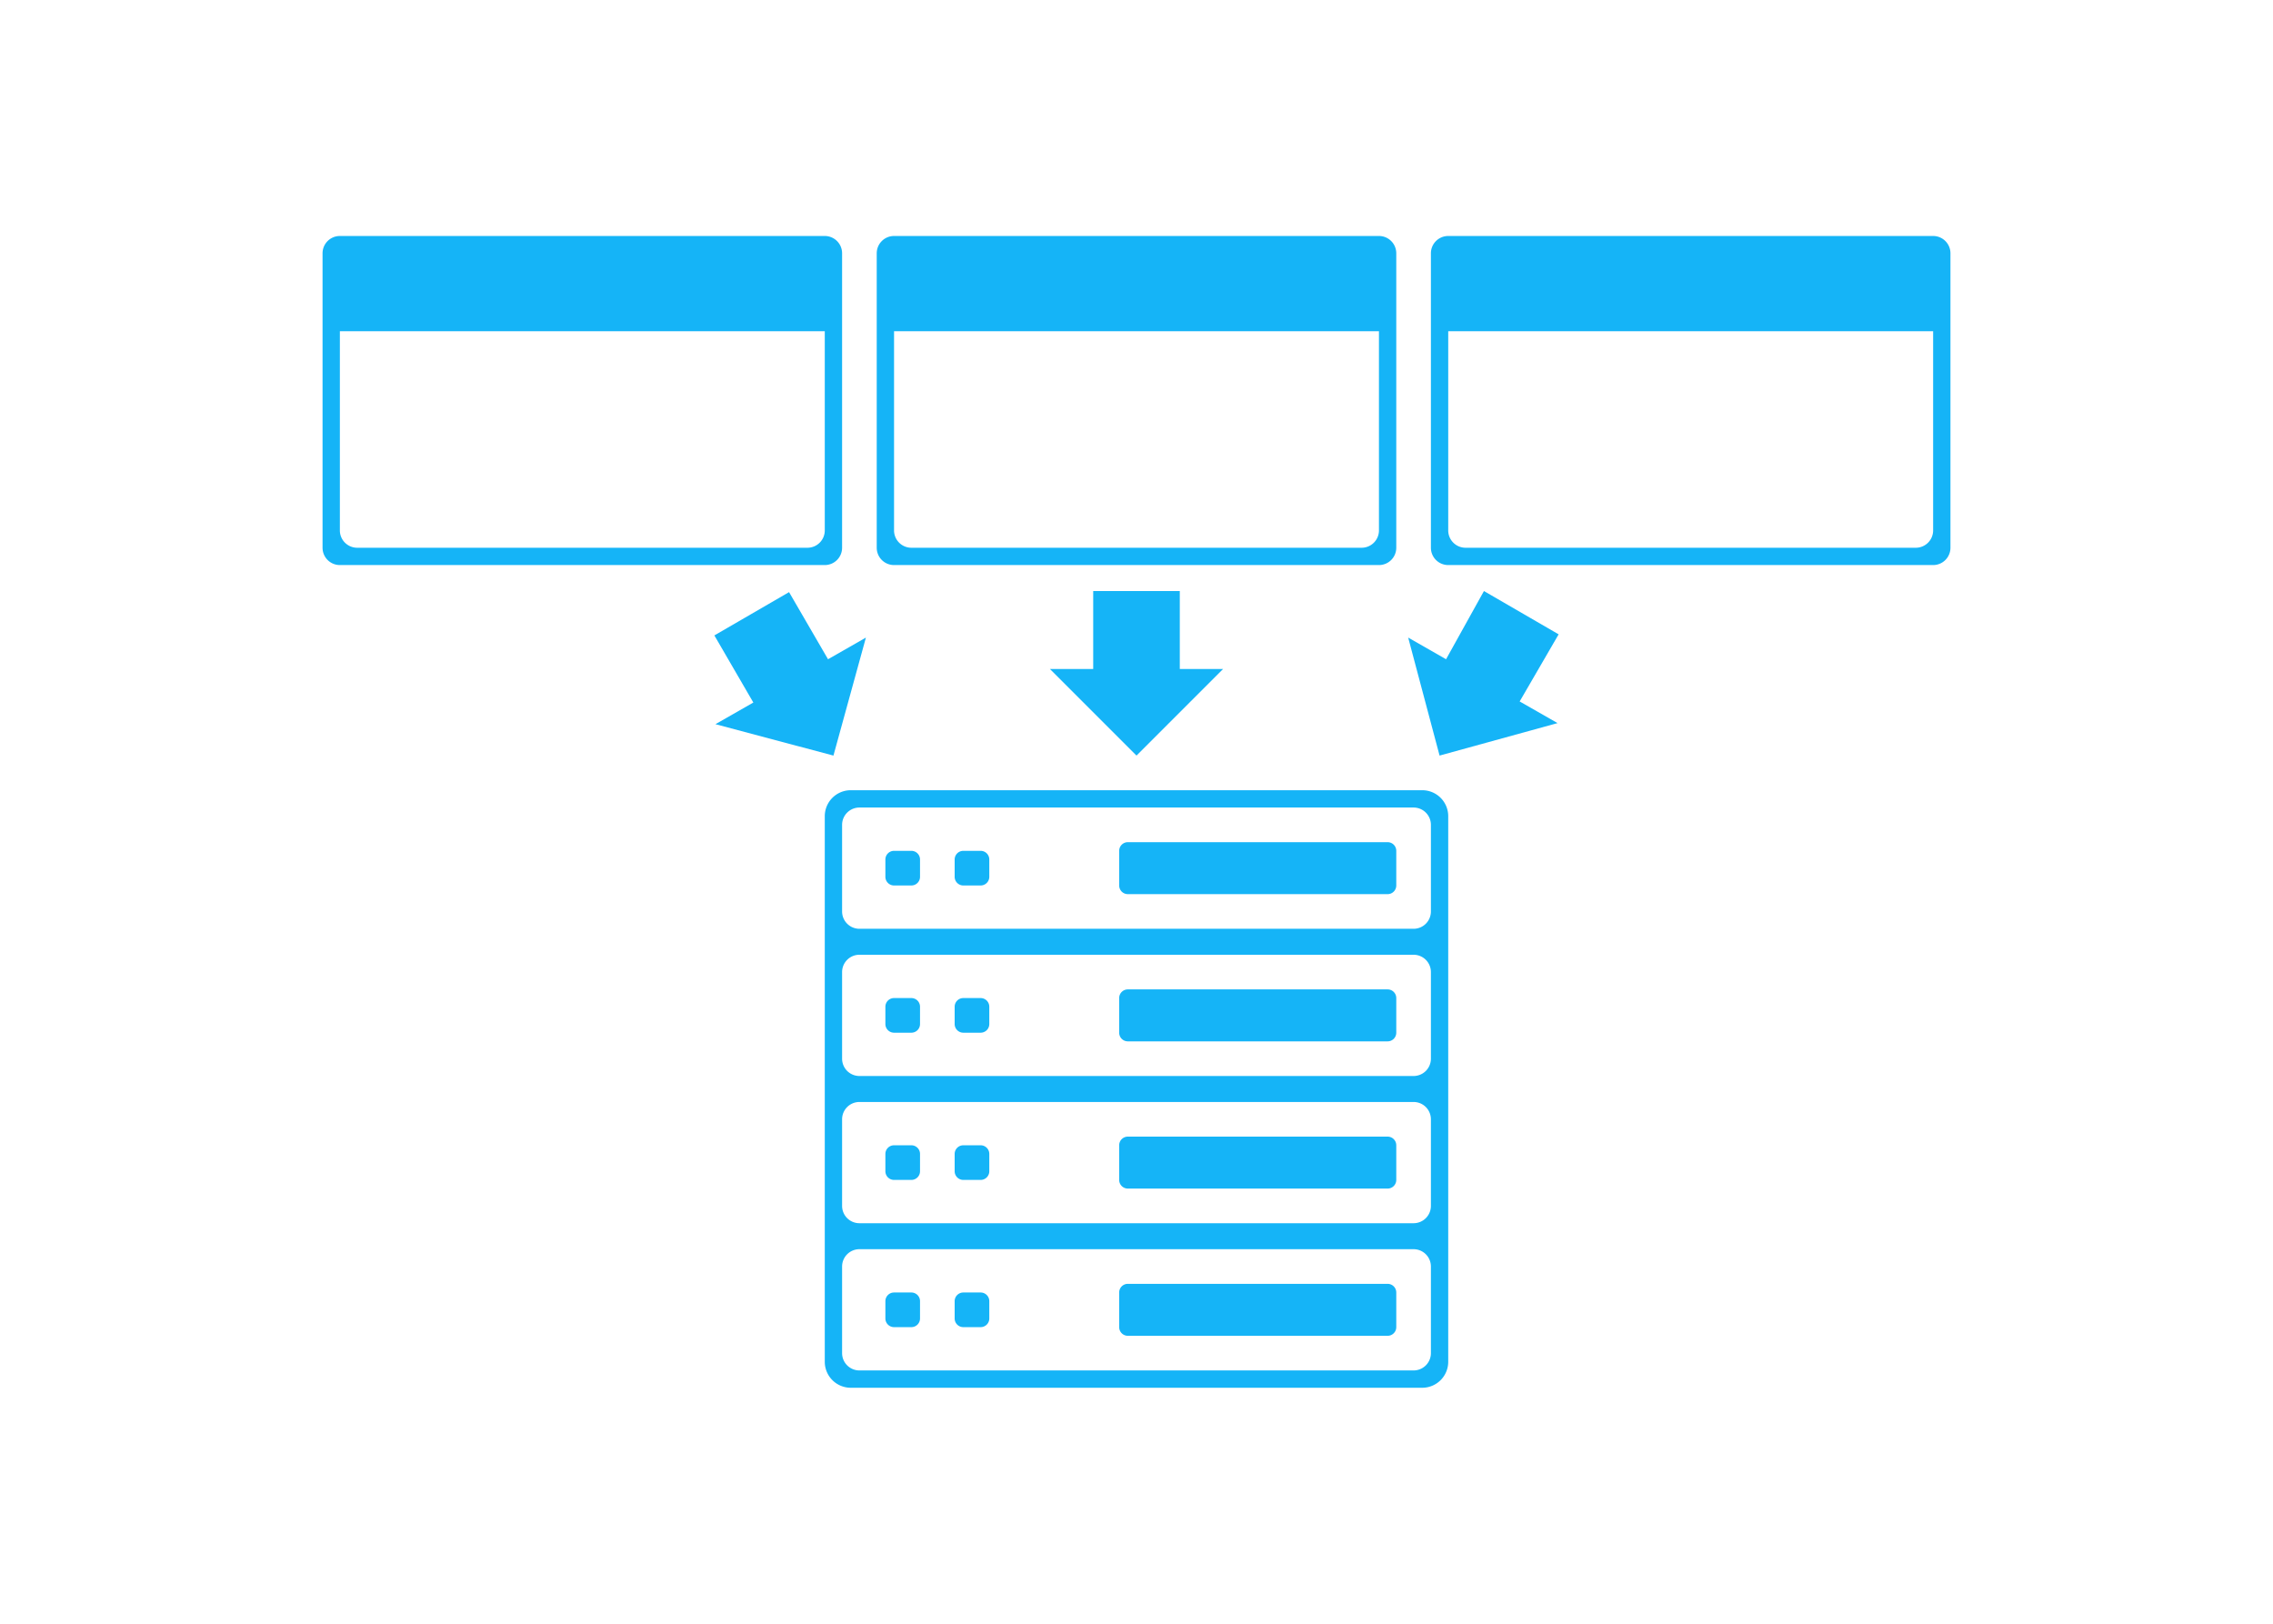 <svg viewBox="0 0 210 150" xmlns="http://www.w3.org/2000/svg"><path d="m178.6 52.2h-44.8a1.6 1.6 0 0 1 -1.6-1.6v-27.2a1.6 1.6 0 0 1 1.6-1.6h44.8a1.6 1.6 0 0 1 1.6 1.6v27.2a1.6 1.6 0 0 1 -1.6 1.6zm0-21.6h-44.8v18.4a1.6 1.6 0 0 0 1.6 1.6h41.6a1.6 1.6 0 0 0 1.6-1.6zm-41.5 24 6.9 4-3.6 6.2 3.5 2-10.9 3-2.9-10.9 3.5 2zm-9.7-2.4h-44.8a1.6 1.6 0 0 1 -1.6-1.6v-27.2a1.6 1.6 0 0 1 1.6-1.6h44.8a1.6 1.6 0 0 1 1.6 1.6v27.2a1.6 1.6 0 0 1 -1.6 1.6zm0-21.6h-44.8v18.4a1.6 1.6 0 0 0 1.6 1.6h41.6a1.6 1.6 0 0 0 1.6-1.6zm-61.3 36.3 3.5-2-3.6-6.2 6.9-4 3.6 6.2 3.5-2-3 10.9zm10.1-14.7h-44.8a1.6 1.6 0 0 1 -1.6-1.6v-27.2a1.6 1.6 0 0 1 1.6-1.6h44.8a1.6 1.6 0 0 1 1.6 1.6v27.2a1.6 1.6 0 0 1 -1.6 1.6zm0-21.6h-44.8v18.4a1.6 1.6 0 0 0 1.6 1.6h41.6a1.6 1.6 0 0 0 1.6-1.6zm32.8 24v7.2h4l-8 8-8-8h4v-7.2zm-30.4 18.4h52.8a2.4 2.4 0 0 1 2.4 2.4v50.4a2.4 2.4 0 0 1 -2.4 2.4h-52.8a2.4 2.4 0 0 1 -2.4-2.4v-50.4a2.4 2.4 0 0 1 2.4-2.4zm-.8 52a1.6 1.6 0 0 0 1.6 1.6h51.2a1.6 1.6 0 0 0 1.6-1.6v-8a1.6 1.6 0 0 0 -1.6-1.6h-51.2a1.6 1.6 0 0 0 -1.6 1.6zm0-13.6a1.6 1.6 0 0 0 1.6 1.6h51.2a1.6 1.6 0 0 0 1.6-1.6v-8a1.6 1.6 0 0 0 -1.6-1.6h-51.2a1.6 1.6 0 0 0 -1.6 1.6zm0-13.6a1.6 1.6 0 0 0 1.6 1.6h51.2a1.6 1.6 0 0 0 1.6-1.6v-8a1.6 1.6 0 0 0 -1.6-1.6h-51.2a1.6 1.6 0 0 0 -1.6 1.6zm0-13.6a1.6 1.6 0 0 0 1.6 1.6h51.2a1.6 1.6 0 0 0 1.6-1.6v-8a1.6 1.6 0 0 0 -1.6-1.6h-51.2a1.6 1.6 0 0 0 -1.6 1.6zm4.8-5.6h1.6a.8.8 0 0 1 .8.8v1.6a.8.8 0 0 1 -.8.8h-1.6a.8.8 0 0 1 -.8-.8v-1.6a.8.8 0 0 1 .8-.8zm6.4 0h1.6a.8.8 0 0 1 .8.8v1.6a.8.8 0 0 1 -.8.8h-1.6a.8.8 0 0 1 -.8-.8v-1.6a.8.8 0 0 1 .8-.8zm15.2-.8h24a.8.8 0 0 1 .8.8v3.2a.8.8 0 0 1 -.8.8h-24a.8.8 0 0 1 -.8-.8v-3.2a.8.8 0 0 1 .8-.8zm-21.6 14.4h1.6a.8.8 0 0 1 .8.8v1.6a.8.8 0 0 1 -.8.8h-1.6a.8.8 0 0 1 -.8-.8v-1.6a.8.8 0 0 1 .8-.8zm6.4 0h1.6a.8.8 0 0 1 .8.8v1.6a.8.8 0 0 1 -.8.8h-1.6a.8.8 0 0 1 -.8-.8v-1.6a.8.8 0 0 1 .8-.8zm15.2-.8h24a.8.8 0 0 1 .8.8v3.2a.8.8 0 0 1 -.8.8h-24a.8.8 0 0 1 -.8-.8v-3.2a.8.8 0 0 1 .8-.8zm-21.6 14.4h1.6a.8.8 0 0 1 .8.8v1.6a.8.8 0 0 1 -.8.8h-1.6a.8.8 0 0 1 -.8-.8v-1.6a.8.8 0 0 1 .8-.8zm6.4 0h1.6a.8.8 0 0 1 .8.8v1.6a.8.8 0 0 1 -.8.8h-1.6a.8.8 0 0 1 -.8-.8v-1.6a.8.8 0 0 1 .8-.8zm15.2-.8h24a.8.8 0 0 1 .8.8v3.2a.8.8 0 0 1 -.8.8h-24a.8.8 0 0 1 -.8-.8v-3.2a.8.8 0 0 1 .8-.8zm-21.6 14.4h1.6a.8.8 0 0 1 .8.8v1.6a.8.8 0 0 1 -.8.8h-1.6a.8.8 0 0 1 -.8-.8v-1.6a.8.8 0 0 1 .8-.8zm6.4 0h1.6a.8.8 0 0 1 .8.8v1.6a.8.8 0 0 1 -.8.8h-1.6a.8.8 0 0 1 -.8-.8v-1.6a.8.8 0 0 1 .8-.8zm15.2-.8h24a.8.8 0 0 1 .8.8v3.2a.8.8 0 0 1 -.8.8h-24a.8.8 0 0 1 -.8-.8v-3.2a.8.8 0 0 1 .8-.8z" fill="#15b4f7" fill-rule="evenodd"/></svg>